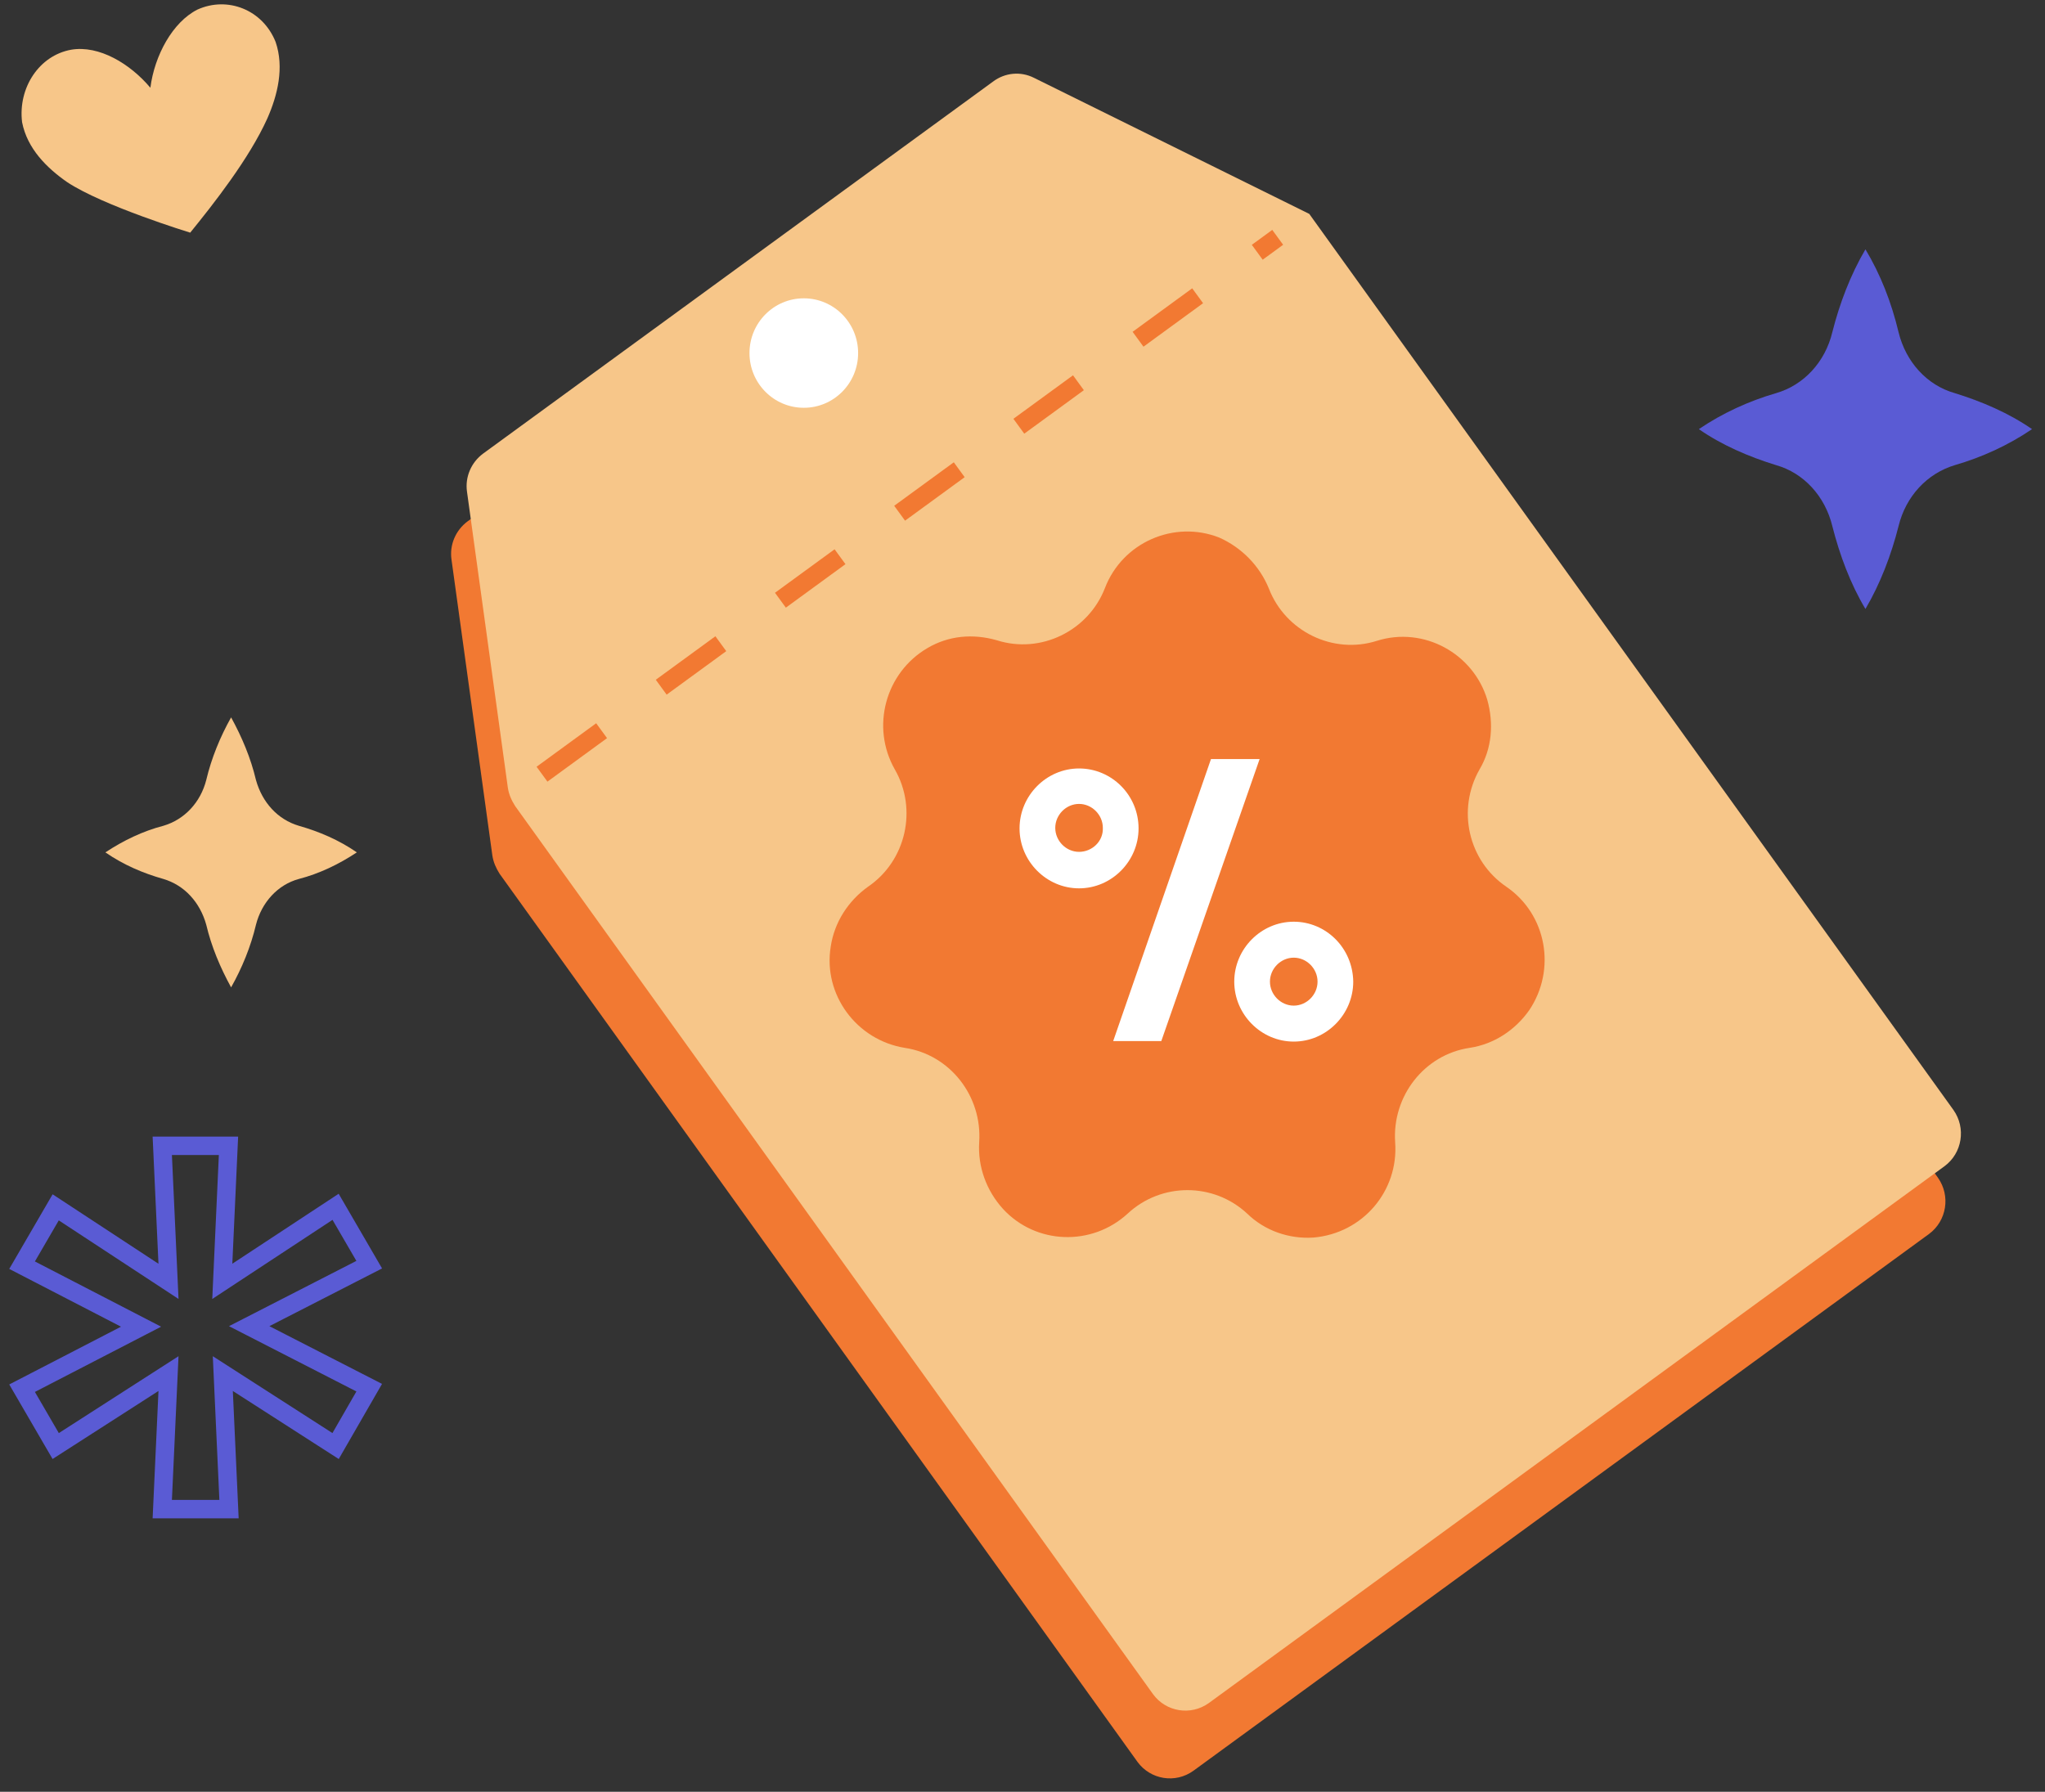 <svg width="97" height="85" viewBox="0 0 97 85" fill="none" xmlns="http://www.w3.org/2000/svg">
<rect x="0" y="0" width="97" height="85" fill="#333333" stroke="none"/>
<path d="M61.367 13.361L48.311 6.908C47.673 6.586 46.937 6.66 46.373 7.081L22.176 24.735C21.611 25.156 21.317 25.848 21.415 26.54L23.354 40.585C23.403 40.906 23.526 41.178 23.697 41.45L53.955 83.583C54.569 84.424 55.747 84.622 56.606 84.004L91.502 58.536C92.336 57.918 92.533 56.731 91.919 55.865L61.367 13.361Z" fill="#F27932"/>
<path d="M92.728 22.064C94.005 21.694 95.256 21.125 96.385 20.358C95.281 19.592 94.005 19.048 92.728 18.652C91.403 18.281 90.397 17.169 90.054 15.759C89.71 14.325 89.195 13.015 88.483 11.828C87.771 13.04 87.256 14.399 86.912 15.759C86.569 17.193 85.538 18.281 84.238 18.652C82.962 19.023 81.71 19.592 80.581 20.358C81.685 21.125 82.962 21.669 84.238 22.064C85.563 22.435 86.569 23.548 86.912 24.957C87.256 26.317 87.771 27.702 88.483 28.889C89.195 27.677 89.71 26.317 90.054 24.957C90.397 23.548 91.403 22.46 92.728 22.064Z" fill="#5A5BD4"/>
<path d="M14.177 41.697C15.134 41.45 16.067 41.005 16.926 40.436C16.067 39.843 15.134 39.447 14.177 39.175C13.171 38.879 12.435 38.063 12.14 36.999C11.895 35.961 11.478 34.972 10.962 34.032C10.447 34.947 10.03 35.961 9.784 36.999C9.514 38.063 8.754 38.879 7.748 39.175C6.79 39.422 5.858 39.868 4.999 40.436C5.858 41.03 6.79 41.425 7.748 41.697C8.754 41.994 9.49 42.81 9.784 43.873C10.03 44.912 10.447 45.901 10.962 46.84C11.478 45.925 11.895 44.912 12.14 43.873C12.41 42.81 13.171 41.969 14.177 41.697Z" fill="#F7C689"/>
<path d="M13.072 1.987C12.458 0.454 10.789 -0.189 9.366 0.454C8.188 1.047 7.329 2.63 7.133 4.163C6.176 3.025 4.703 2.135 3.378 2.358C1.857 2.63 0.851 4.163 1.047 5.795C1.292 7.056 2.225 7.971 3.182 8.638C4.9 9.776 9.022 11.037 9.022 11.037C10.127 9.677 11.82 7.526 12.679 5.622C13.17 4.509 13.489 3.199 13.072 1.987Z" fill="#F7C689"/>
<path d="M62.102 10.147L49.047 3.693C48.409 3.372 47.672 3.446 47.108 3.866L22.911 21.521C22.347 21.941 22.052 22.633 22.151 23.326L24.089 37.37C24.138 37.691 24.261 37.964 24.433 38.236L54.691 80.369C55.304 81.21 56.482 81.407 57.341 80.789L92.237 55.321C93.072 54.703 93.268 53.516 92.654 52.651L62.102 10.147Z" fill="#F7C689"/>
<path d="M25.709 36.727L60.605 11.259" stroke="#F27932" stroke-width="0.874" stroke-miterlimit="10" stroke-dasharray="3.5 3.5"/>
<path d="M38.127 19.345C39.55 19.345 40.703 18.183 40.703 16.749C40.703 15.315 39.55 14.152 38.127 14.152C36.703 14.152 35.55 15.315 35.55 16.749C35.55 18.183 36.703 19.345 38.127 19.345Z" fill="white"/>
<path d="M60.188 27.925C60.973 29.952 63.231 31.065 65.317 30.398C67.525 29.705 69.881 30.991 70.544 33.191C70.863 34.329 70.765 35.516 70.176 36.505C69.096 38.409 69.636 40.832 71.452 42.068C73.366 43.379 73.832 46 72.532 47.928C71.869 48.868 70.863 49.535 69.71 49.709C67.55 50.03 66.029 52.008 66.176 54.184C66.348 56.508 64.63 58.511 62.298 58.709C61.145 58.783 59.992 58.387 59.157 57.572C57.562 56.088 55.084 56.088 53.489 57.572C51.795 59.129 49.145 59.055 47.574 57.349C46.789 56.483 46.372 55.346 46.446 54.184C46.593 52.008 45.071 50.03 42.912 49.709C40.63 49.338 39.034 47.187 39.403 44.912C39.574 43.75 40.237 42.736 41.169 42.068C42.985 40.832 43.525 38.384 42.446 36.505C41.292 34.477 42.004 31.906 43.992 30.744C44.998 30.15 46.151 30.051 47.28 30.373C49.366 31.04 51.623 29.928 52.409 27.9C53.243 25.724 55.697 24.661 57.832 25.502C58.887 25.971 59.746 26.837 60.188 27.925Z" fill="#F27932"/>
<path d="M55.084 49.387H52.802L57.44 36.01H59.747L55.084 49.387Z" fill="white"/>
<path d="M51.182 36.455C49.636 36.455 48.36 37.741 48.36 39.299C48.36 40.857 49.636 42.142 51.182 42.142C52.728 42.142 54.005 40.857 54.005 39.299C54.005 37.716 52.728 36.455 51.182 36.455ZM51.182 40.411C50.569 40.411 50.054 39.892 50.054 39.274C50.054 38.656 50.569 38.137 51.182 38.137C51.796 38.137 52.311 38.656 52.311 39.274C52.336 39.917 51.796 40.411 51.182 40.411Z" fill="white"/>
<path d="M61.366 43.725C59.82 43.725 58.544 45.011 58.544 46.568C58.544 48.126 59.82 49.412 61.366 49.412C62.912 49.412 64.188 48.126 64.188 46.568C64.164 44.961 62.888 43.725 61.366 43.725ZM61.366 47.706C60.753 47.706 60.237 47.187 60.237 46.568C60.237 45.95 60.753 45.431 61.366 45.431C61.98 45.431 62.495 45.95 62.495 46.568C62.495 47.187 61.98 47.706 61.366 47.706Z" fill="white"/>
<path d="M7.697 71.591L7.992 65.162L2.642 68.599L1.047 65.855L6.691 62.937L1.047 60.019L2.642 57.275L7.992 60.786L7.697 54.357H10.838L10.544 60.786L15.918 57.25L17.513 59.995L11.82 62.912L17.513 65.83L15.918 68.599L10.569 65.162L10.863 71.591H7.697V71.591Z" stroke="#5A5BD4" stroke-width="0.874" stroke-miterlimit="10"/>
</svg>
